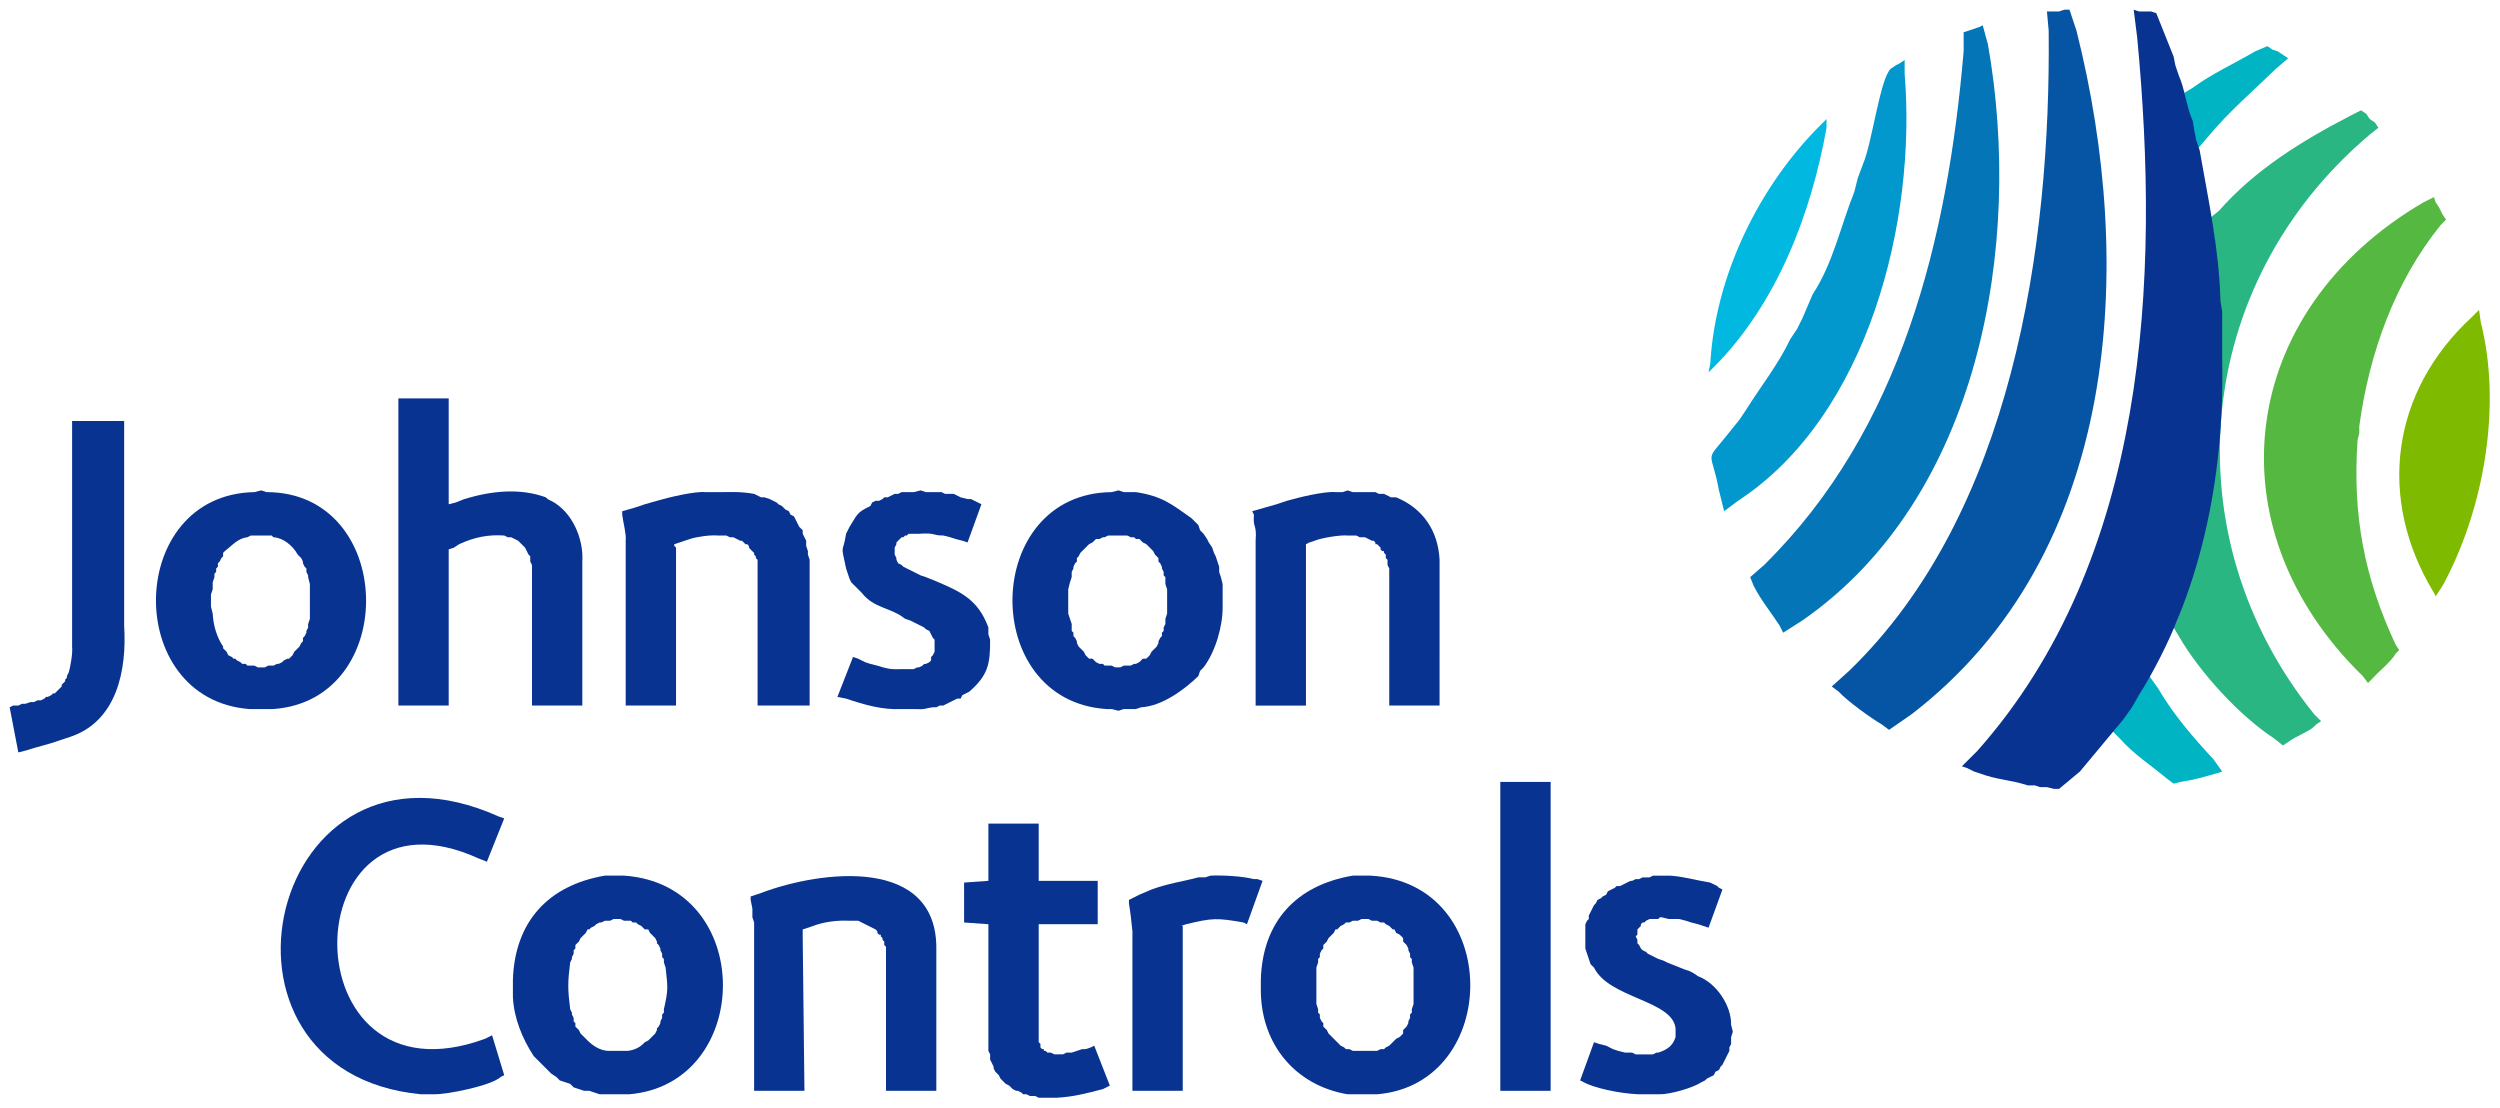 <svg id="svg8156" height="395.787" width="892.913" version="1.1" xmlns="http://www.w3.org/2000/svg">
  <defs id="defs8158"></defs>
  <g id="layer1" transform="translate(25.023,-157.23)">
    <g id="g8269" transform="matrix(8.264,0,0,8.264,-3380.113,-4068.053)">
      <g id="g7802" transform="matrix(0,1.25,1.25,0,424.481,558.582)">
        <path style="fill:#083390;fill-opacity:1;fill-rule:evenodd;stroke:none" id="path7804" d="m 0,0 0,-0.24 c -0.777,-8.104 -13.181,-5.254 -9.6,2.7 l 0.06,0.18 1.5,-0.6 -0.12,-0.3 c -2.931,-6.457 8.763,-6.617 6.24,0.24 L -2.04,2.22 -0.66,2.64 -0.6,2.52 C -0.293,2.188 0.017,0.635 0,0.18 L 0,0"></path>
      </g>
      <g id="g7806" transform="matrix(0,1.25,1.25,0,432.656,551.007)">
        <path style="fill:#083390;fill-opacity:1;fill-rule:evenodd;stroke:none" id="path7808" d="m 0,0 0,-0.12 0.06,-0.12 0,-0.18 0.06,-0.12 0,-0.06 0.06,-0.12 0.06,-0.06 0.06,-0.12 0.06,-0.06 0,-0.06 0.12,-0.06 0.18,-0.18 0.12,-0.06 0.12,-0.12 0.12,0 0.06,-0.06 0.12,0 0.12,-0.06 0.06,0 0.12,-0.06 c 0.7,-0.088 0.924,-0.087 1.62,0 l 0.12,0.06 0.06,0 0.12,0.06 0.12,0 0.06,0.06 0.12,0 0.06,0.06 0.06,0.06 0.12,0.06 0.06,0.06 0.06,0.06 0.06,0.06 0.06,0.06 c 0.192,0.192 0.353,0.446 0.36,0.72 l 0,0.66 C 4.539,0.579 4.444,0.8 4.26,0.96 L 4.2,1.08 4.14,1.14 4.08,1.2 4.02,1.26 3.96,1.32 3.84,1.38 3.78,1.38 3.72,1.44 3.6,1.5 3.54,1.5 3.42,1.56 3.3,1.56 3.24,1.62 3.12,1.62 C 2.413,1.783 2.356,1.75 1.68,1.68 L 1.5,1.62 1.38,1.62 1.32,1.56 1.2,1.56 1.08,1.5 1.02,1.5 0.9,1.44 0.84,1.38 0.78,1.38 0.66,1.32 0.48,1.14 0.36,1.08 0.36,0.96 0.24,0.84 0.18,0.72 0.12,0.66 0.12,0.54 0.06,0.48 0.06,0.24 0,0.12 0,0 z m 6.06,0 0,-0.6 L 6,-0.78 5.94,-0.96 5.94,-1.14 5.88,-1.32 5.82,-1.5 5.7,-1.62 5.64,-1.8 5.58,-1.98 5.46,-2.1 5.34,-2.28 5.22,-2.4 4.74,-2.88 C 4.128,-3.279 3.428,-3.564 2.7,-3.6 l -0.6,0 c -1.999,0.065 -3.264,1.213 -3.6,3.18 l 0,0.66 c 0.31,4.575 7.201,4.489 7.56,0.18 L 6.06,0"></path>
      </g>
      <g id="g7810" transform="matrix(0,1.25,1.25,0,444.281,558.432)">
        <path style="fill:#083390;fill-opacity:1;fill-rule:evenodd;stroke:none" id="path7812" d="m 0,0 -4.98,0 -0.06,-0.06 -0.12,0 -0.06,-0.06 -0.06,0 -0.06,-0.06 -0.06,0 0,-0.06 -0.06,-0.06 -0.06,0 -0.06,-0.06 -0.3,-0.6 0,-0.3 c -0.021,-0.409 0.032,-0.88 0.18,-1.26 l 0.06,-0.18 0.06,-0.18 0.3,0 5.28,0.06 0,-1.74 -5.82,0 -0.18,-0.06 -0.3,0 -0.3,-0.06 -0.12,0 -0.12,0.36 c -0.789,2.082 -1.286,6.123 1.98,6.06 L 0,1.74 0,0"></path>
      </g>
      <g id="g7814" transform="matrix(0,1.25,1.25,0,451.481,558.732)">
        <path style="fill:#083390;fill-opacity:1;fill-rule:evenodd;stroke:none" id="path7816" d="m 0,0 0,-0.48 -0.06,-0.12 0,-0.18 -0.06,-0.12 0,-0.12 -0.06,-0.06 -0.06,-0.12 0,-0.06 L -0.3,-1.38 -0.42,-1.5 -0.48,-1.62 -0.54,-1.68 -0.6,-1.74 -0.66,-1.8 -0.78,-1.86 -0.84,-1.92 -0.9,-1.98 l -0.12,-0.06 -0.06,0 -0.24,-0.12 -0.18,0 -0.12,-0.06 -4.38,0 -0.06,-0.84 -1.38,0 -0.06,0.84 -1.98,0 0,1.74 1.98,0 0,2.04 1.5,0 0,-2.04 4.08,0 0.06,0.06 0.12,0 0.06,0.06 0,0.06 0.06,0 0,0.06 0.06,0.06 0,0.12 0.06,0.12 0,0.3 -0.06,0.12 0,0.18 -0.06,0.18 -0.06,0.18 0,0.12 -0.06,0.18 -0.06,0.12 1.38,0.54 0.12,-0.24 C -0.151,1.171 -0.026,0.701 0,0.12 L 0,0"></path>
      </g>
      <g id="g7818" transform="matrix(0,1.25,1.25,0,459.881,551.232)">
        <path style="fill:#083390;fill-opacity:1;fill-rule:evenodd;stroke:none" id="path7820" d="M 0,0 -0.06,-0.12 C -0.219,-1.026 -0.222,-1.19 0,-2.1 l 0.06,-0.18 0,0.06 5.7,0 0,-1.74 -5.52,0 c -0.323,-0.034 -0.646,-0.067 -0.96,-0.12 l -0.12,0 -0.18,0.36 -0.18,0.42 c -0.221,0.608 -0.267,1.047 -0.42,1.62 l 0,0.24 -0.06,0.18 c -0.019,0.43 0.019,1.094 0.12,1.5 l 0,0.12 L -1.5,0.54 0,0"></path>
      </g>
      <g id="g7822" transform="matrix(0,1.25,1.25,0,464.981,551.007)">
        <path style="fill:#083390;fill-opacity:1;fill-rule:evenodd;stroke:none" id="path7824" d="m 0,0 0,-0.12 0.06,-0.12 0,-0.18 0.06,-0.12 0,-0.12 0.06,-0.06 0.06,-0.12 0.12,-0.12 0,-0.06 0.12,-0.06 0.06,-0.06 0.12,-0.12 0.12,-0.06 0.12,-0.12 0.12,0 0.06,-0.06 0.12,-0.06 0.12,0 0.06,-0.06 0.12,0 0.18,-0.06 1.26,0 0.18,0.06 0.12,0 0.06,0.06 0.12,0 0.12,0.06 0.06,0.06 0.12,0 0.06,0.06 0.06,0.06 0.12,0.06 0.06,0.06 0.06,0.06 0.06,0.06 0.06,0.06 0.18,0.18 0.06,0.12 0.06,0.06 0,0.12 0.06,0.12 0,0.84 L 4.5,0.54 4.5,0.66 4.44,0.72 4.38,0.84 4.2,1.02 4.14,1.08 4.08,1.2 4.02,1.26 3.96,1.32 3.84,1.32 3.78,1.38 3.72,1.44 3.6,1.5 3.54,1.5 3.42,1.56 3.3,1.56 3.24,1.62 3.12,1.62 2.94,1.68 1.68,1.68 1.5,1.62 1.38,1.62 1.32,1.56 1.2,1.56 1.08,1.5 1.02,1.5 0.9,1.44 0.78,1.32 0.66,1.32 0.54,1.2 0.48,1.08 0.36,1.02 0.36,0.96 0.24,0.84 0.18,0.72 0.12,0.66 0.12,0.54 0.06,0.42 0.06,0.24 0,0.12 0,0 z m 6.06,0 0,-0.6 C 5.755,-2.408 4.339,-3.571 2.52,-3.6 l -0.42,0 c -2.009,0.056 -3.269,1.22 -3.6,3.18 l 0,0.6 c 0.233,4.603 7.204,4.548 7.56,0.24 L 6.06,0"></path>
      </g>
      <g id="g7826" transform="matrix(0,1.25,1.25,0,473.006,545.082)">
        <path style="fill:#083390;fill-opacity:1;fill-rule:evenodd;stroke:none" id="path7828" d="M 10.68,0 0,0 l 0,-1.74 10.68,0 0,1.74 z"></path>
      </g>
      <g id="g7830" transform="matrix(0,1.25,1.25,0,477.281,558.582)">
        <path style="fill:#083390;fill-opacity:1;fill-rule:evenodd;stroke:none" id="path7832" d="m 0,0 0,-0.18 c 0.02,-0.542 -0.151,-1.5 -0.36,-1.98 l -0.12,-0.24 -1.32,0.48 0.06,0.18 0.06,0.24 0.12,0.24 0.06,0.18 0.06,0.24 0,0.24 0.06,0.12 0,0.6 -0.06,0.12 0,0.06 c -0.098,0.303 -0.228,0.503 -0.54,0.6 l -0.3,0 c -0.976,-0.109 -1.033,-2.297 -2.1,-2.82 l -0.12,-0.12 -0.54,-0.18 -0.84,0 -0.12,0.06 -0.06,0.06 -0.12,0 -0.36,0.18 -0.06,0.06 -0.12,0.06 -0.06,0.12 -0.06,0.06 -0.06,0.12 -0.12,0.06 -0.12,0.24 -0.06,0.06 0,0.12 -0.18,0.36 0,0.06 -0.06,0.12 0,0.12 -0.06,0.12 0,0.24 -0.06,0.12 0,0.6 c 0.036,0.489 0.166,0.918 0.24,1.38 L -7.2,2.34 -7.14,2.4 -7.08,2.52 -5.76,2.04 -5.82,1.86 -5.88,1.68 -5.94,1.44 -6,1.26 -6.06,1.02 l 0,-0.36 -0.06,-0.24 0,-0.06 0.06,-0.06 0,-0.3 0.06,-0.12 0.06,-0.06 0,-0.06 0.06,-0.06 0.06,0 0.12,-0.12 0.18,0 0.06,-0.06 0.12,0.06 0.12,0 0.06,0.06 0.12,0.06 0.06,0.06 0.06,0.12 0.06,0.06 0.12,0.24 0.06,0.12 0.06,0.18 0.06,0.12 0.24,0.6 0.06,0.18 0.06,0.12 0.12,0.18 c 0.236,0.634 1.025,1.156 1.68,1.14 l 0.24,0.06 0.18,-0.06 0.24,0 0.12,-0.06 0.12,0 L -1.02,2.52 -0.96,2.46 -0.84,2.4 -0.78,2.28 -0.66,2.22 -0.6,2.1 -0.54,1.98 -0.48,1.92 -0.42,1.8 C -0.216,1.49 0.001,0.713 0,0.36 L 0,0"></path>
      </g>
      <g id="g7834" transform="matrix(0,1.25,1.25,0,408.806,543.207)">
        <path style="fill:#083390;fill-opacity:1;fill-rule:evenodd;stroke:none" id="path7836" d="m 0,0 0.06,-0.18 c 0.144,-0.393 0.228,-0.804 0.36,-1.2 l 0.06,-0.24 -1.56,-0.3 -0.06,0.12 0,0.18 -0.06,0.12 0,0.12 -0.06,0.18 0,0.12 -0.06,0.12 0,0.12 -0.06,0.12 -0.06,0.06 0,0.06 -0.06,0.12 -0.06,0.06 0,0.06 -0.06,0.06 -0.06,0.06 -0.06,0.06 -0.06,0.06 -0.06,0 -0.12,0.12 -0.06,0 -0.06,0.06 -0.06,0 -0.12,0.06 c -0.194,0.065 -0.694,0.146 -0.9,0.12 l -7.8,0 0,1.8 7.08,0 c 1.525,0.095 3.294,-0.243 3.84,-1.86 L 0,0"></path>
      </g>
      <g id="g7838" transform="matrix(0,1.25,1.25,0,417.281,534.432)">
        <path style="fill:#083390;fill-opacity:1;fill-rule:evenodd;stroke:none" id="path7840" d="m 0,0 0,-0.36 0.06,-0.12 c 0.033,-0.322 0.267,-0.509 0.48,-0.78 l 0.06,-0.06 0.12,0 0.06,-0.06 0.12,-0.06 0.06,-0.06 0.12,0 0.06,-0.06 0.12,0 0.06,-0.06 0.12,0 0.18,-0.06 0.24,0 0.18,-0.06 0.42,0 0.24,0.06 c 0.394,0.019 0.814,0.138 1.14,0.36 l 0.06,0 0.06,0.06 0.06,0.06 0.12,0.06 0.06,0.12 0.06,0.06 0,0.06 0.06,0.06 0.06,0.12 0.06,0.06 0,0.12 0.06,0.06 0,0.24 0.06,0.12 0,0.24 -0.06,0.12 0,0.18 -0.06,0.12 0,0.06 L 4.38,0.72 4.32,0.78 4.26,0.9 4.26,0.96 4.14,1.08 4.02,1.14 3.96,1.2 3.9,1.26 3.84,1.32 3.72,1.38 3.66,1.44 3.54,1.44 3.48,1.5 3.36,1.56 3.3,1.56 3.18,1.62 3.06,1.62 2.88,1.68 1.68,1.68 1.44,1.62 1.38,1.62 1.26,1.56 1.14,1.56 1.08,1.5 0.96,1.44 0.9,1.44 0.78,1.38 0.72,1.32 0.66,1.26 C 0.348,1.087 0.079,0.757 0.06,0.42 L 0,0.36 0,0 z M 6,0 6,-0.42 C 5.661,-4.803 -1.417,-4.685 -1.5,-0.24 L -1.56,0 -1.5,0.18 C -1.501,4.652 5.684,4.807 6,0.42 L 6,0"></path>
      </g>
      <g id="g7842" transform="matrix(0,1.25,1.25,0,428.981,541.782)">
        <path style="fill:#083390;fill-opacity:1;fill-rule:evenodd;stroke:none" id="path7844" d="m 0,0 -4.86,0 -0.12,-0.06 -0.18,0 -0.06,-0.06 -0.24,-0.12 -0.24,-0.24 -0.12,-0.24 0,-0.12 -0.06,-0.12 c -0.038,-0.569 0.063,-1.044 0.3,-1.56 l 0.12,-0.18 0.06,-0.18 5.4,0 0,-1.74 -10.62,0 0,1.74 3.66,0 -0.06,0.24 -0.12,0.3 c -0.282,0.931 -0.39,1.91 -0.06,2.82 l 0.06,0.06 0.06,0.12 c 0.371,0.729 1.312,1.13 2.1,1.08 L 0,1.74 0,0"></path>
      </g>
      <g id="g7846" transform="matrix(0,1.25,1.25,0,438.731,541.782)">
        <path style="fill:#083390;fill-opacity:1;fill-rule:evenodd;stroke:none" id="path7848" d="m 0,0 -5.04,0 -0.06,-0.06 -0.06,0 -0.06,-0.06 -0.06,0 c -0.278,-0.313 -0.158,-0.083 -0.3,-0.24 l 0,-0.06 -0.12,-0.12 0,-0.06 -0.12,-0.24 0,-0.12 -0.06,-0.12 0,-0.3 c -0.023,-0.26 0.041,-0.714 0.12,-0.96 l 0.06,-0.18 0.06,-0.18 0.06,-0.18 0.06,0 0.06,0.06 5.46,0 0,-1.74 -5.7,0 c -0.246,0.024 -0.633,-0.091 -0.9,-0.12 l -0.12,0 -0.12,0.42 -0.12,0.36 -0.12,0.42 c -0.107,0.359 -0.339,1.311 -0.3,1.68 l 0,0.42 c 0.004,0.526 -0.028,0.742 0.06,1.26 l 0.12,0.24 0,0.12 0.06,0.18 0.12,0.24 0.06,0.06 0.06,0.12 0.12,0.12 0.06,0.12 0.12,0.06 0.06,0.12 0.36,0.18 0.12,0.12 0.12,0 0.24,0.12 0.18,0 0.18,0.06 0.12,0 L -5.04,1.8 0,1.8 0,0"></path>
      </g>
      <g id="g7850" transform="matrix(0,1.25,1.25,0,445.181,541.932)">
        <path style="fill:#083390;fill-opacity:1;fill-rule:evenodd;stroke:none" id="path7852" d="M 0,0 0,-0.18 C 0.036,-0.842 -0.15,-1.474 -0.36,-2.1 l -0.06,-0.3 -1.38,0.54 0.06,0.18 0.12,0.24 0.06,0.18 0.06,0.24 c 0.174,0.545 0.11,0.557 0.12,1.08 l 0,0.18 -0.06,0.12 0,0.06 -0.06,0.12 -0.06,0.06 0,0.06 -0.06,0.12 -0.06,0.06 -0.12,0 -0.06,0.06 -0.12,0.06 -0.42,0 L -2.46,0.9 -2.7,0.78 -2.76,0.66 -2.82,0.6 -2.88,0.48 -3.06,0.12 -3.12,-0.06 c -0.401,-0.495 -0.349,-1.072 -0.9,-1.5 L -4.38,-1.92 -4.5,-1.98 -4.86,-2.1 c -0.918,-0.202 -0.47,-0.113 -1.2,0 l -0.24,0.12 c -0.436,0.279 -0.487,0.235 -0.72,0.72 l -0.12,0.06 -0.06,0.12 0,0.12 -0.06,0.12 -0.06,0.06 0,0.12 -0.12,0.24 0,0.12 -0.06,0.12 0,0.42 -0.06,0.24 0.06,0.18 0,0.54 0.06,0.12 0,0.3 0.12,0.24 0.06,0.24 0,0.12 0.18,0.36 L -5.76,2.1 -5.82,1.92 -5.88,1.68 -5.94,1.5 -6,1.26 C -5.996,0.876 -6.102,1.006 -6.06,0.42 l 0,-0.36 L -6,0 l 0,-0.06 0.06,-0.06 0,-0.06 0.06,-0.06 0.06,-0.06 0.06,-0.06 0.06,0 0.12,-0.06 0.24,0 0.12,0.06 0.06,0 0.12,0.06 0.06,0.12 0.06,0.06 0.3,0.6 0.06,0.18 0.12,0.3 c 0.384,0.907 0.649,1.501 1.62,1.86 l 0.24,0 0.18,0.06 c 0.857,0.005 1.232,-0.075 1.8,-0.72 l 0.06,-0.12 0.06,-0.12 0.12,-0.06 0,-0.12 0.24,-0.48 0,-0.12 0.06,-0.12 0,-0.12 C -0.02,0.575 0.022,0.7 0,0.24 L 0,0"></path>
      </g>
      <g id="g7854" transform="matrix(0,1.25,1.25,0,454.331,534.432)">
        <path style="fill:#083390;fill-opacity:1;fill-rule:evenodd;stroke:none" id="path7856" d="m 0,0 0,-0.36 0.06,-0.12 0,-0.06 0.06,-0.12 0,-0.12 0.06,-0.06 0.06,-0.06 0.06,-0.12 0.3,-0.3 0.12,-0.06 0.06,-0.06 0.12,0 0.06,-0.06 0.12,-0.06 0.06,0 0.12,-0.06 0.18,0 0.18,-0.06 0.24,-0.06 0.84,0 0.36,0.12 0.24,0 0.06,0.06 0.12,0 0.06,0.06 0.12,0.06 0.06,0 0.12,0.06 0.06,0.06 0.06,0.06 0.06,0.06 0.12,0.06 0.12,0.12 0,0.12 0.06,0.06 0.06,0.06 0.06,0.12 0,0.12 0.06,0.06 0,0.24 0.06,0.12 0,0.18 -0.06,0.12 0,0.24 -0.06,0.12 0,0.06 -0.06,0.12 -0.12,0.12 0,0.12 L 4.14,1.08 4.02,1.14 3.96,1.2 3.9,1.26 3.84,1.32 3.72,1.38 3.66,1.38 3.54,1.44 3.48,1.5 3.36,1.5 3.3,1.56 3.18,1.56 3.06,1.62 2.88,1.62 2.7,1.68 1.86,1.68 1.68,1.62 1.44,1.62 1.38,1.56 1.26,1.56 1.14,1.5 1.08,1.5 0.96,1.44 0.9,1.38 0.78,1.38 0.72,1.32 0.66,1.26 0.54,1.2 0.3,0.96 0.24,0.84 0.12,0.72 0.12,0.6 0.06,0.54 0.06,0.42 0,0.3 0,0 z M 6.06,0 6,-0.24 6,-0.42 C 5.714,-4.834 -1.456,-4.724 -1.5,-0.24 L -1.56,0 l 0.06,0.18 0,0.42 c 0.14,0.897 0.398,1.211 0.9,1.92 l 0.12,0.12 0.12,0.12 0.18,0.06 0.12,0.12 0.18,0.12 0.12,0.06 0.18,0.12 0.18,0.06 0.12,0.06 0.36,0.12 0.18,0 0.18,0.06 0.24,0.06 0.78,0 C 3.13,3.606 4.012,3.355 4.56,2.94 L 4.68,2.82 4.86,2.76 C 5.34,2.264 5.9,1.5 5.94,0.78 L 6,0.6 6,0.18 6.06,0"></path>
      </g>
      <g id="g7858" transform="matrix(0,1.25,1.25,0,466.031,541.782)">
        <path style="fill:#083390;fill-opacity:1;fill-rule:evenodd;stroke:none" id="path7860" d="m 0,0 -4.74,0 -0.12,-0.06 -0.18,0 -0.06,-0.06 -0.12,0 -0.06,-0.06 -0.06,0 0,-0.06 -0.06,-0.06 -0.06,0 -0.12,-0.12 0,-0.06 -0.06,0 -0.06,-0.06 0,-0.06 -0.12,-0.24 0,-0.18 -0.06,-0.12 0,-0.3 c -0.025,-0.256 0.083,-0.909 0.18,-1.14 l 0.06,-0.18 0.06,-0.12 5.58,0 0,-1.74 -5.7,0 c -0.613,0.043 -0.391,-0.097 -0.9,-0.06 l -0.12,-0.06 -0.24,0.84 -0.12,0.36 c -0.107,0.359 -0.339,1.311 -0.3,1.68 l 0,0.24 -0.06,0.18 0.06,0.18 0,0.78 0.06,0.12 0,0.18 0.12,0.24 0,0.18 c 0.385,0.934 1.164,1.449 2.16,1.5 L 0,1.74 0,0"></path>
      </g>
      <g id="g7862" transform="matrix(0,1.25,1.25,0,508.781,516.807)">
        <path style="fill:#29b683;fill-opacity:1;fill-rule:evenodd;stroke:none" id="path7864" d="M 0,0 -0.18,-0.12 -0.3,-0.3 -0.48,-0.42 -0.6,-0.6 -0.42,-0.96 c 0.877,-1.684 1.863,-3.296 3.3,-4.56 l 0.24,-0.3 0.48,0.12 c 4.724,0.559 8.956,0.396 13.44,-1.26 l 0.24,-0.12 0.3,0.18 c 1.237,0.708 2.77,2.111 3.54,3.3 l 0.24,0.3 -0.12,0.18 c -0.248,0.344 -0.374,0.783 -0.6,0.96 l -0.12,0.18 -0.24,-0.24 C 14.088,-7.205 5.395,-6.404 0.24,-0.3 L 0,0"></path>
      </g>
      <g id="g7866" transform="matrix(0,1.25,1.25,0,504.881,513.807)">
        <path style="fill:#00b4c3;fill-opacity:1;fill-rule:evenodd;stroke:none" id="path7868" d="M 0,0 -0.24,-0.36 -0.3,-0.54 -0.42,-0.72 -0.24,-1.14 C 0.182,-1.86 0.525,-2.623 1.02,-3.3 l 0.18,-0.3 0.24,0.06 c 0.48,0.12 0.96,0.24 1.44,0.36 L 3.12,-3.12 2.7,-2.76 C 1.849,-2.054 1.127,-1.21 0.36,-0.42 L 0,0"></path>
      </g>
      <g id="g7870" transform="matrix(0,1.25,1.25,0,499.931,545.157)">
        <path style="fill:#00b4c3;fill-opacity:1;fill-rule:evenodd;stroke:none" id="path7872" d="M 0,0 -0.06,0.24 C -0.14,0.762 -0.221,0.996 -0.36,1.5 L -0.42,1.68 -0.84,1.38 C -1.601,0.672 -2.395,-0.012 -3.3,-0.54 l -0.42,-0.3 0.24,-0.18 c 0.486,-0.132 1.07,-0.714 1.44,-0.9 l 0.24,-0.18 0.24,0.24 c 0.579,0.519 0.888,1.034 1.38,1.62 L 0,0"></path>
      </g>
      <g id="g7874" transform="matrix(0,1.25,1.25,0,513.131,524.682)">
        <path style="fill:#7dba00;fill-opacity:1;fill-rule:evenodd;stroke:none" id="path7876" d="M 0,0 0.24,-0.24 C 2.815,-3.038 6.521,-3.543 9.78,-1.56 L 9.9,-1.5 9.54,-1.26 C 6.913,0.168 3.331,0.797 0.42,0.06 L 0,0"></path>
      </g>
      <g id="g7878" transform="matrix(0,1.25,1.25,0,507.956,530.007)">
        <path style="fill:#55b841;fill-opacity:1;fill-rule:evenodd;stroke:none" id="path7880" d="M 0,0 -0.24,0 C -2.735,0.338 -5.233,1.22 -7.2,2.82 L -7.38,3 -7.56,2.88 -7.8,2.76 -7.98,2.64 -8.16,2.58 -7.98,2.22 C -4.238,-4.189 3.238,-5.18 8.4,0.12 L 8.64,0.3 8.46,0.48 C 8.208,0.706 7.893,1.109 7.62,1.26 L 7.5,1.38 7.32,1.26 C 4.977,0.163 2.83,-0.236 0.24,-0.06 L 0,0"></path>
      </g>
      <g id="g7882" transform="matrix(0,1.25,1.25,0,484.931,516.432)">
        <path style="fill:#01b8e0;fill-opacity:1;fill-rule:evenodd;stroke:none" id="path7884" d="M 0,0 0.18,-0.18 C 2.315,-2.339 5.423,-3.849 8.46,-4.02 L 8.76,-4.08 8.58,-3.9 C 6.404,-1.728 3.283,-0.531 0.3,0 L 0,0"></path>
      </g>
      <g id="g7886" transform="matrix(0,1.25,1.25,0,488.306,513.882)">
        <path style="fill:#0298cd;fill-opacity:1;fill-rule:evenodd;stroke:none" id="path7888" d="M 0,0 0.12,-0.18 0.18,-0.3 0.3,-0.48 C 0.65,-0.853 2.871,-1.125 3.6,-1.44 L 4.08,-1.62 4.56,-1.74 C 5.738,-2.215 7.027,-2.473 8.1,-3.18 L 8.94,-3.54 9.3,-3.72 9.66,-3.96 c 0.86,-0.405 1.598,-0.998 2.4,-1.5 l 0.36,-0.24 0.3,-0.24 c 1.317,-1.03 0.601,-0.77 2.16,-0.48 l 0.72,0.18 -0.36,0.48 C 12.298,-1.259 5.561,0.419 0.48,0 L 0,0"></path>
      </g>
      <g id="g7890" transform="matrix(0,1.25,1.25,0,502.031,525.207)">
        <path style="fill:#083390;fill-opacity:1;fill-rule:evenodd;stroke:none" id="path7892" d="M 0,0 -0.36,0 -0.72,-0.06 C -2.534,-0.108 -4.158,-0.468 -5.94,-0.78 L -6.3,-0.9 -6.6,-0.96 -6.96,-1.02 C -7.359,-1.211 -8.121,-1.309 -8.52,-1.5 l -0.36,-0.12 -0.3,-0.06 -1.5,-0.6 -0.06,-0.18 0,-0.42 -0.06,-0.18 0.96,0.12 c 8.384,0.8 18.035,0.355 24.66,-5.52 l 0.54,-0.54 0.06,0.18 0.12,0.24 0.06,0.18 c 0.234,0.635 0.219,1.054 0.42,1.68 l 0,0.24 0.06,0.18 0,0.24 0.06,0.24 0,0.18 -0.6,0.72 -1.8,1.5 -0.42,0.3 -0.42,0.24 C 9.478,-0.742 5.375,0.077 1.38,0 L 0,0"></path>
      </g>
      <g id="g7894" transform="matrix(0,1.25,1.25,0,495.431,511.707)">
        <path style="fill:#0655a4;fill-opacity:1;fill-rule:evenodd;stroke:none" id="path7896" d="m 0,0 0,-0.18 0.06,-0.18 0,-0.42 0.66,0.06 c 7.492,0.08 16.696,-1.264 22.14,-6.9 l 0.54,-0.6 0.18,0.24 c 0.347,0.327 0.891,1.084 1.14,1.5 l 0.18,0.24 -0.54,0.78 C 18.826,1.744 8.876,2.298 0.72,0.24 L 0,0"></path>
      </g>
      <g id="g7898" transform="matrix(0,1.25,1.25,0,491.681,512.382)">
        <path style="fill:#0475b7;fill-opacity:1;fill-rule:evenodd;stroke:none" id="path7900" d="m 0,0 0.06,-0.12 0.18,-0.54 0.66,0 c 6.452,-0.552 13.065,-2.133 17.76,-6.9 l 0.42,-0.48 0.3,0.12 c 0.497,0.252 0.915,0.6 1.38,0.9 L 21,-6.9 20.58,-6.24 C 16.326,-0.098 7.58,1.404 0.66,0.18 L 0,0"></path>
      </g>
    </g>
  </g>
</svg>
